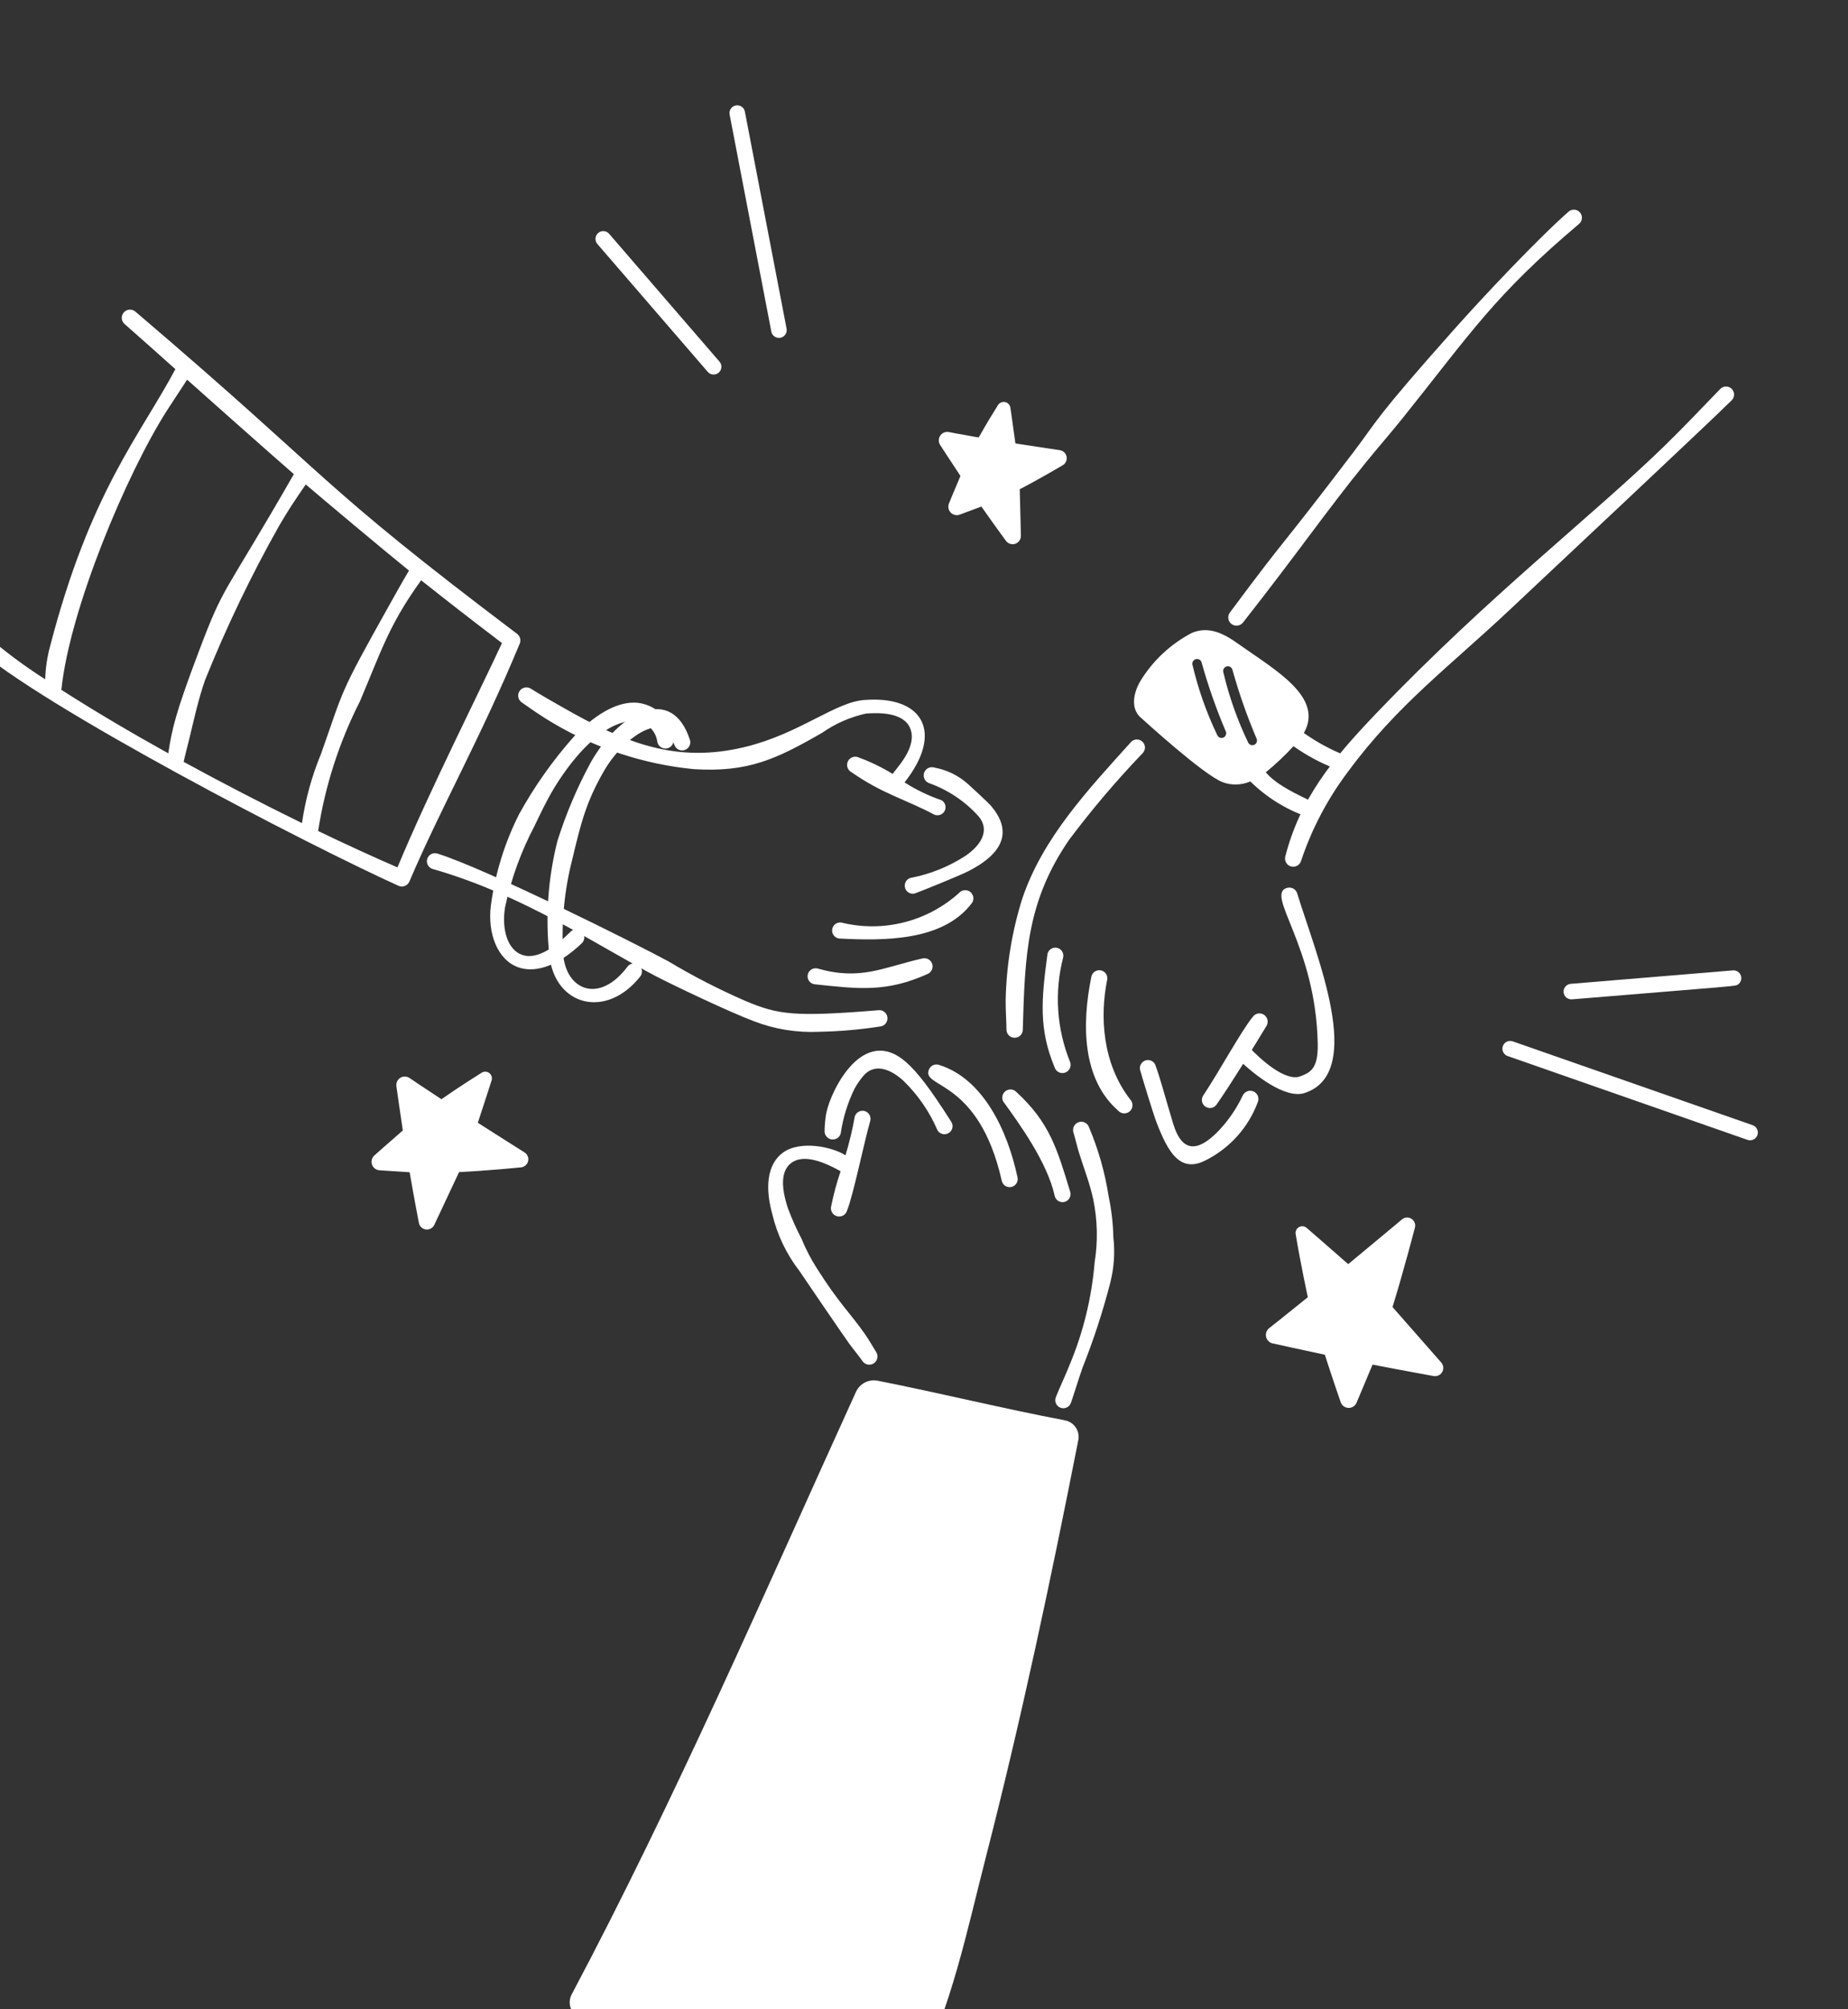 <svg width="265" height="288" viewBox="0 0 265 288" fill="none" xmlns="http://www.w3.org/2000/svg">
<rect x="0" y="0" width="265" height="288" fill="#333333" stroke="none"/>
<g clip-path="url(#clip0_1214_5556)">
<g clip-path="url(#clip1_1214_5556)">
<path fill-rule="evenodd" clip-rule="evenodd" d="M154.627 206.447C154.688 206.135 154.686 205.813 154.623 205.502C154.56 205.191 154.436 204.896 154.258 204.632C154.079 204.369 153.851 204.143 153.586 203.969C153.32 203.793 153.023 203.673 152.712 203.613C143.714 201.907 134.84 199.709 125.857 197.934C125.235 197.812 124.588 197.902 124.024 198.192C123.459 198.482 123.009 198.954 122.746 199.531C109.573 228.466 96.908 257.751 81.978 285.91C81.802 286.241 81.705 286.609 81.695 286.984C81.685 287.36 81.762 287.733 81.919 288.074C82.076 288.415 82.31 288.715 82.602 288.951C82.894 289.188 83.236 289.352 83.603 289.435L128.096 299.312C128.724 299.451 129.382 299.38 129.965 299.107C130.548 298.833 131.025 298.375 131.321 297.803C136.402 288.006 138.675 276.713 141.363 266.27C146.478 246.362 150.67 226.534 154.627 206.447Z" fill="white"/>
<path fill-rule="evenodd" clip-rule="evenodd" d="M124.024 159.285C123.73 159.196 123.413 159.226 123.141 159.369C122.87 159.514 122.667 159.759 122.576 160.053C122.243 161.932 121.799 163.79 121.243 165.616C119.379 164.417 114.778 163.417 112.271 165.237C110.398 166.594 109.488 169.443 110.729 173.991C111.432 176.982 112.769 179.788 114.649 182.218C115.294 183.195 121.105 191.698 121.792 192.641C122.402 193.482 123.086 194.268 123.667 195.107C123.838 195.368 124.106 195.549 124.412 195.612C124.718 195.676 125.037 195.615 125.297 195.443C125.559 195.272 125.741 195.004 125.804 194.698C125.867 194.392 125.806 194.073 125.635 193.812C125.109 192.975 124.622 192.103 124.049 191.274C121.962 188.278 120.29 186.822 117.129 181.81C116.269 180.466 115.535 179.049 114.934 177.572C114.207 176.185 113.566 174.755 113.015 173.29C111.902 170.004 112.071 167.811 113.411 166.758C115.226 165.336 118.189 166.601 120.541 167.9C119.98 169.554 119.526 171.242 119.182 172.954C119.114 173.253 119.165 173.566 119.322 173.826C119.481 174.088 119.735 174.278 120.031 174.356C120.326 174.433 120.64 174.394 120.908 174.245C121.174 174.095 121.373 173.849 121.461 173.556C122.336 171.433 123.923 163.703 124.782 160.729C124.87 160.436 124.841 160.122 124.699 159.852C124.556 159.581 124.314 159.377 124.024 159.285Z" fill="white"/>
<path fill-rule="evenodd" clip-rule="evenodd" d="M120.579 162.336C120.912 160.155 121.576 158.038 122.546 156.056C122.88 155.455 123.268 154.885 123.703 154.354C125.305 152.322 127.646 153.189 129.55 154.938C131.633 156.958 133.295 159.372 134.437 162.04C134.516 162.17 134.619 162.284 134.743 162.375C134.866 162.465 135.006 162.53 135.153 162.566C135.302 162.603 135.456 162.61 135.606 162.586C135.757 162.563 135.902 162.51 136.032 162.431C136.162 162.353 136.278 162.252 136.368 162.13C136.459 162.008 136.525 161.869 136.562 161.722C136.6 161.575 136.606 161.421 136.584 161.271C136.561 161.121 136.508 160.977 136.429 160.847C133.329 155.965 131.559 153.708 129.941 152.273C123.857 146.879 119.227 156.096 118.497 159.513C118.344 160.364 118.26 161.227 118.246 162.092C118.224 162.396 118.322 162.698 118.519 162.933C118.715 163.166 118.995 163.316 119.299 163.348C119.603 163.379 119.907 163.291 120.148 163.103C120.39 162.916 120.548 162.641 120.59 162.338L120.579 162.336Z" fill="white"/>
<path fill-rule="evenodd" clip-rule="evenodd" d="M143.653 169.282C143.686 169.43 143.748 169.569 143.835 169.693C143.923 169.819 144.033 169.923 144.161 170.005C144.29 170.087 144.432 170.142 144.582 170.168C144.731 170.194 144.885 170.191 145.033 170.158C145.181 170.125 145.321 170.062 145.446 169.976C145.569 169.888 145.675 169.777 145.757 169.649C145.838 169.521 145.894 169.379 145.92 169.229C145.946 169.079 145.942 168.926 145.909 168.778C144.5 162.106 141.001 154.691 134.765 152.695C134.624 152.632 134.471 152.598 134.316 152.596C134.162 152.593 134.007 152.62 133.863 152.676C133.719 152.733 133.588 152.818 133.476 152.925C133.365 153.032 133.276 153.161 133.215 153.303C132.022 156.053 140.317 154.497 143.653 169.282Z" fill="white"/>
<path fill-rule="evenodd" clip-rule="evenodd" d="M144.057 158.177C146.176 161.104 150.19 166.659 151.232 171.399C151.26 171.549 151.318 171.693 151.403 171.822C151.488 171.95 151.597 172.059 151.725 172.145C151.854 172.231 151.996 172.288 152.148 172.318C152.298 172.346 152.453 172.344 152.604 172.313C152.755 172.281 152.897 172.219 153.023 172.132C153.149 172.044 153.256 171.932 153.338 171.802C153.42 171.671 153.476 171.527 153.5 171.375C153.526 171.224 153.52 171.068 153.485 170.92C151.601 164.73 150.538 160.964 145.78 156.576C145.675 156.458 145.549 156.363 145.408 156.295C145.266 156.227 145.113 156.188 144.956 156.18C144.8 156.173 144.643 156.196 144.495 156.249C144.348 156.304 144.213 156.387 144.097 156.493C143.983 156.599 143.89 156.728 143.826 156.872C143.762 157.015 143.726 157.169 143.723 157.326C143.719 157.483 143.746 157.639 143.804 157.785C143.861 157.931 143.947 158.064 144.057 158.177Z" fill="white"/>
<path fill-rule="evenodd" clip-rule="evenodd" d="M153.929 162.353C154.226 163.326 154.44 164.317 154.74 165.285C155.43 167.51 156.286 169.665 156.768 171.935C157.383 174.917 157.45 177.988 156.965 180.995C156.549 186.019 155.348 190.947 153.406 195.599C152.791 197.176 152.03 198.711 151.395 200.322C151.288 200.611 151.3 200.929 151.428 201.208C151.557 201.486 151.79 201.703 152.078 201.81C152.366 201.916 152.684 201.904 152.963 201.776C153.242 201.648 153.459 201.414 153.565 201.126C154.159 199.41 154.657 197.685 155.254 196.014C156.826 192.061 158.147 188.015 159.208 183.896C159.752 181.772 159.903 179.567 159.654 177.388C159.613 175.407 159.386 173.435 158.975 171.496C158.452 168.103 157.51 164.786 156.172 161.625C156.125 161.478 156.05 161.341 155.95 161.223C155.85 161.105 155.728 161.007 155.59 160.936C155.453 160.866 155.303 160.823 155.149 160.811C154.995 160.798 154.84 160.816 154.693 160.864C154.396 160.961 154.148 161.172 154.004 161.451C153.861 161.73 153.834 162.054 153.929 162.353Z" fill="white"/>
<path fill-rule="evenodd" clip-rule="evenodd" d="M124.038 100.344C119.852 100.571 114.817 105.099 106.998 107.041C96.993 109.535 89.561 106.482 80.583 101.343C79.17 100.536 77.675 99.7 76.141 98.737C75.88 98.564 75.561 98.501 75.254 98.562C74.947 98.624 74.677 98.805 74.503 99.066C74.33 99.327 74.267 99.646 74.329 99.953C74.391 100.26 74.572 100.53 74.833 100.704C76.355 101.776 77.81 102.783 79.261 103.628C85.434 107.297 92.339 109.562 99.487 110.262C107.282 110.745 111.307 108.84 117.913 105.038C119.802 103.717 121.933 102.785 124.184 102.295C127.681 102.016 129.792 102.753 130.488 104.331C131.725 107.137 128.245 110.406 128.02 110.951C126.49 110.014 124.872 109.229 123.19 108.608C122.912 108.464 122.589 108.436 122.292 108.53C121.993 108.625 121.745 108.834 121.601 109.112C121.458 109.389 121.43 109.712 121.524 110.01C121.619 110.307 121.828 110.556 122.106 110.699C126.492 113.787 130.006 114.66 133.896 116.742C134.162 116.881 134.471 116.911 134.76 116.826C135.048 116.741 135.291 116.548 135.44 116.287C135.587 116.026 135.629 115.718 135.554 115.427C135.479 115.136 135.295 114.886 135.039 114.729C133.167 114.09 131.38 113.227 129.713 112.162C135.359 105.006 132.386 99.724 124.038 100.344Z" fill="white"/>
<path fill-rule="evenodd" clip-rule="evenodd" d="M133.253 112.277C135.985 113.256 138.429 114.901 140.362 117.065C141.996 119.073 140.639 121.167 138.515 122.644C136.091 124.231 133.377 125.324 130.53 125.862C130.238 125.959 129.998 126.167 129.86 126.442C129.722 126.717 129.699 127.035 129.795 127.326C129.842 127.471 129.917 127.605 130.016 127.72C130.115 127.835 130.235 127.93 130.371 127.998C130.507 128.066 130.655 128.107 130.806 128.118C130.958 128.128 131.11 128.108 131.254 128.06C131.923 127.818 137.44 125.597 138.714 124.959C144.545 122.044 144.819 118.747 142.154 115.578C141.646 114.977 138.868 112.444 138.739 112.339C137.399 111.158 135.763 110.364 134.007 110.042C133.71 109.942 133.386 109.965 133.106 110.104C132.826 110.243 132.612 110.488 132.514 110.784C132.414 111.081 132.436 111.405 132.576 111.685C132.715 111.966 132.96 112.178 133.256 112.278L133.253 112.277Z" fill="white"/>
<path fill-rule="evenodd" clip-rule="evenodd" d="M137.559 127.982C135.303 130.024 132.579 131.482 129.627 132.226C126.676 132.971 123.586 132.978 120.63 132.249C120.48 132.229 120.327 132.239 120.181 132.279C120.034 132.318 119.897 132.386 119.776 132.478C119.656 132.57 119.555 132.686 119.479 132.817C119.403 132.949 119.354 133.094 119.334 133.244C119.314 133.394 119.324 133.547 119.363 133.694C119.402 133.841 119.47 133.978 119.563 134.098C119.655 134.219 119.77 134.32 119.901 134.396C120.033 134.472 120.178 134.521 120.328 134.541C126.792 134.883 135.138 134.912 139.258 129.596C139.365 129.484 139.448 129.352 139.504 129.208C139.559 129.064 139.586 128.91 139.581 128.756C139.578 128.601 139.544 128.449 139.48 128.308C139.419 128.167 139.329 128.039 139.217 127.932C139.105 127.826 138.973 127.742 138.829 127.686C138.684 127.632 138.531 127.604 138.377 127.609C138.221 127.612 138.069 127.647 137.929 127.71C137.787 127.771 137.66 127.861 137.553 127.973L137.559 127.982Z" fill="white"/>
<path fill-rule="evenodd" clip-rule="evenodd" d="M132.184 137.421C126.538 138.709 123.403 140.601 117.21 138.834C117.06 138.801 116.904 138.798 116.753 138.825C116.602 138.852 116.457 138.91 116.328 138.994C116.2 139.078 116.089 139.187 116.003 139.315C115.917 139.442 115.857 139.586 115.828 139.737C115.798 139.888 115.799 140.043 115.83 140.194C115.862 140.344 115.923 140.487 116.01 140.614C116.098 140.74 116.209 140.848 116.339 140.93C116.469 141.013 116.614 141.069 116.765 141.095C123.187 141.784 127.09 142.277 132.985 139.639C133.27 139.527 133.501 139.309 133.627 139.03C133.754 138.751 133.766 138.433 133.662 138.145C133.559 137.857 133.346 137.619 133.071 137.486C132.795 137.351 132.478 137.329 132.187 137.424L132.184 137.421Z" fill="white"/>
<path fill-rule="evenodd" clip-rule="evenodd" d="M125.957 144.821C113.836 145.817 111.57 145.456 106.916 143.502C103.111 141.852 99.418 139.955 95.861 137.824C91.487 135.437 69.584 124.477 62.698 122.357C62.553 122.314 62.4 122.3 62.249 122.316C62.098 122.332 61.952 122.377 61.818 122.45C61.685 122.522 61.567 122.621 61.472 122.739C61.376 122.856 61.305 122.992 61.262 123.138C61.219 123.283 61.205 123.436 61.221 123.587C61.237 123.738 61.282 123.884 61.355 124.018C61.428 124.151 61.526 124.269 61.644 124.364C61.762 124.46 61.897 124.531 62.043 124.574C75.06 128.293 85.661 135.559 94.13 139.989C96.45 141.201 104.679 145.121 108.117 146.402C111.083 147.545 114.254 148.059 117.429 147.913C120.36 147.858 123.285 147.606 126.183 147.158C126.338 147.145 126.489 147.101 126.627 147.03C126.765 146.958 126.888 146.86 126.989 146.742C127.088 146.622 127.163 146.484 127.21 146.336C127.257 146.187 127.272 146.03 127.258 145.876C127.244 145.721 127.199 145.571 127.126 145.433C127.053 145.296 126.953 145.174 126.833 145.075C126.712 144.976 126.573 144.903 126.424 144.858C126.275 144.814 126.118 144.799 125.964 144.816L125.957 144.821Z" fill="white"/>
<path fill-rule="evenodd" clip-rule="evenodd" d="M74.153 90.868C44.765 68.672 48.4 69.365 19.401 44.662C19.163 44.464 18.856 44.366 18.547 44.39C18.238 44.414 17.95 44.559 17.745 44.793C17.644 44.91 17.567 45.045 17.518 45.192C17.47 45.338 17.45 45.493 17.462 45.647C17.473 45.801 17.514 45.951 17.584 46.089C17.653 46.227 17.749 46.35 17.866 46.451C20.532 48.795 22.938 50.942 25.149 52.923C20.059 62.462 12.935 70.516 7.205 92.562C6.773 94.135 6.529 95.753 6.477 97.383C3.419 95.431 0.509 93.255 -2.228 90.873C-2.456 90.678 -2.752 90.579 -3.052 90.598C-3.352 90.616 -3.633 90.751 -3.835 90.973C-4.037 91.195 -4.145 91.488 -4.136 91.788C-4.126 92.089 -4.001 92.374 -3.785 92.583C5.964 101.346 44.402 121.238 57.151 126.989C57.295 127.05 57.45 127.083 57.606 127.084C57.762 127.086 57.917 127.057 58.063 126.998C58.208 126.94 58.34 126.853 58.451 126.743C58.563 126.634 58.651 126.503 58.712 126.359C63.183 115.864 68.917 105.809 74.522 92.283C74.627 92.039 74.648 91.768 74.581 91.512C74.514 91.255 74.363 91.028 74.153 90.868ZM8.8 98.894C9.986 87.32 18.186 67.866 23.922 58.879C24.872 57.385 25.873 55.926 26.831 54.429C28.19 55.648 38.656 64.949 42.138 67.971C31.918 85.792 32.248 83.461 28.496 93.43C25.15 102.264 24.656 104.538 24.131 107.995C19.08 105.19 13.644 102.002 8.8 98.894ZM26.333 109.214C26.579 108.083 26.898 106.97 27.161 105.852C27.838 103.047 28.447 100.253 29.382 97.554C32.447 89.919 36.012 82.495 40.053 75.328C41.422 72.998 42.079 72.021 43.846 69.449C45.933 71.248 55.509 79.276 58.65 81.797C57.675 83.416 56.77 85.069 55.844 86.713C48.45 99.919 49.413 98.545 46.036 108.065C44.715 111.249 43.796 114.585 43.301 117.997C37.655 115.228 31.937 112.28 26.333 109.214ZM56.994 124.348C53.508 122.837 49.651 121.072 45.62 119.129C46.621 112.653 48.645 106.376 51.615 100.535C54.766 93.085 55.819 89.534 60.39 83.186C63.72 85.835 67.503 88.78 71.979 92.185C69.368 97.907 61.487 113.527 56.994 124.348Z" fill="white"/>
<path fill-rule="evenodd" clip-rule="evenodd" d="M98.921 106.035C96.331 98.057 88.781 102.079 84.701 109.312C82.755 112.901 81.159 116.67 79.932 120.564C78.578 125.938 78.188 131.509 78.781 137.019C79.596 144.211 86.933 146.152 91.817 139.976C91.909 139.856 91.978 139.718 92.017 139.572C92.056 139.425 92.067 139.272 92.047 139.122C92.028 138.971 91.979 138.826 91.903 138.695C91.827 138.563 91.727 138.448 91.606 138.355C91.486 138.263 91.349 138.195 91.202 138.155C91.056 138.116 90.903 138.105 90.752 138.125C90.602 138.145 90.457 138.194 90.325 138.269C90.193 138.345 90.078 138.446 89.986 138.566C85.955 143.955 81.185 141.977 80.76 136.821C80.484 132.257 80.92 127.678 82.051 123.248C83.313 117.964 84.044 114.943 86.665 110.428C88.183 107.816 90.855 105.128 93.245 104.419C94.68 103.993 95.941 104.579 96.703 106.777C96.802 107.072 97.014 107.316 97.292 107.455C97.571 107.594 97.894 107.616 98.189 107.517C98.484 107.418 98.728 107.206 98.867 106.928C99.006 106.649 99.028 106.326 98.929 106.031L98.921 106.035Z" fill="white"/>
<path fill-rule="evenodd" clip-rule="evenodd" d="M96.571 105.894C96.422 104.567 95.823 103.331 94.872 102.393C93.922 101.455 92.678 100.872 91.349 100.742C88.973 100.546 85.842 101.873 82.334 105.555C79.294 108.97 76.645 112.714 74.437 116.717C72.37 120.815 71.003 125.23 70.392 129.778C69.871 133.886 71.4 137.634 74.302 138.665C76.457 139.43 79.617 138.846 83.443 135.209C83.552 135.103 83.638 134.977 83.698 134.837C83.758 134.698 83.789 134.548 83.791 134.396C83.793 134.244 83.765 134.093 83.708 133.952C83.652 133.812 83.568 133.683 83.462 133.574C83.356 133.466 83.23 133.379 83.09 133.319C82.951 133.26 82.801 133.228 82.649 133.226C82.497 133.224 82.346 133.253 82.205 133.309C82.064 133.365 81.936 133.449 81.828 133.555C78.891 136.484 76.615 137.475 74.909 136.9C72.726 136.163 71.926 133.132 72.422 130.076C73.288 126.01 74.711 122.082 76.651 118.404C77.065 117.554 78.291 114.873 79.535 112.85C81.819 109.137 85.667 104.251 89.924 103.419C90.404 103.297 90.905 103.278 91.394 103.363C91.882 103.449 92.346 103.637 92.757 103.915C93.167 104.194 93.513 104.556 93.773 104.978C94.033 105.4 94.201 105.873 94.264 106.365C94.326 106.671 94.507 106.94 94.767 107.113C95.028 107.286 95.346 107.348 95.653 107.287C95.959 107.225 96.228 107.044 96.401 106.783C96.574 106.523 96.636 106.205 96.574 105.898L96.571 105.894Z" fill="white"/>
<path fill-rule="evenodd" clip-rule="evenodd" d="M178.229 89.264C186.599 78.602 189.951 73.573 195.872 66.285C197.608 64.147 199.436 62.066 201.178 59.893C211.007 47.623 214.318 42.328 226.448 32.086C226.562 31.986 226.657 31.865 226.724 31.73C226.793 31.593 226.832 31.446 226.843 31.295C226.854 31.143 226.836 30.991 226.787 30.847C226.74 30.703 226.664 30.569 226.563 30.456C226.464 30.341 226.343 30.247 226.208 30.178C226.072 30.111 225.924 30.07 225.773 30.059C225.622 30.048 225.469 30.068 225.325 30.116C225.181 30.164 225.048 30.239 224.933 30.339C220.442 34.296 212.643 42.593 208.738 46.977C196.947 60.207 197.594 60.2 194.052 64.857C182.533 80.007 185.249 75.85 176.348 87.833C176.17 88.083 176.097 88.391 176.143 88.695C176.19 88.997 176.353 89.269 176.596 89.455C176.84 89.641 177.146 89.724 177.451 89.687C177.754 89.65 178.032 89.497 178.225 89.259L178.229 89.264Z" fill="white"/>
<path fill-rule="evenodd" clip-rule="evenodd" d="M186.571 123.417C188.105 118.82 190.376 114.504 193.295 110.637C200.319 101.081 207.865 95.549 216.682 87.241C220.37 83.767 245.244 60.453 248.333 57.374C248.439 57.266 248.523 57.138 248.58 56.997C248.636 56.856 248.666 56.706 248.664 56.555C248.663 56.403 248.631 56.252 248.573 56.112C248.514 55.972 248.428 55.846 248.32 55.739C248.211 55.634 248.084 55.549 247.943 55.492C247.802 55.436 247.651 55.406 247.501 55.408C247.349 55.409 247.198 55.44 247.058 55.499C246.918 55.558 246.792 55.645 246.686 55.753C244.05 58.479 241.446 61.232 238.727 63.883C228.454 73.893 213.664 85.235 197.332 102.282C190.985 108.914 186.443 114.5 184.299 122.812C184.23 123.11 184.279 123.422 184.437 123.684C184.594 123.945 184.847 124.136 185.142 124.215C185.438 124.294 185.751 124.253 186.018 124.104C186.285 123.955 186.482 123.709 186.571 123.417Z" fill="white"/>
<path fill-rule="evenodd" clip-rule="evenodd" d="M188.96 149.599C189.025 153.069 188.051 153.705 186.455 154.301C184.321 155.096 180.795 151.884 179.22 150.234C179.113 150.127 178.986 150.042 178.845 149.983C178.705 149.925 178.555 149.894 178.404 149.895C178.252 149.894 178.102 149.923 177.961 149.981C177.821 150.04 177.693 150.124 177.586 150.231C177.477 150.339 177.393 150.466 177.335 150.606C177.276 150.745 177.245 150.897 177.246 151.048C177.244 151.2 177.274 151.35 177.333 151.49C177.39 151.631 177.475 151.758 177.582 151.866C179.752 153.969 184.267 157.615 187.087 156.688C195.921 153.779 188.702 136.845 186.021 128.092C185.935 127.794 185.734 127.542 185.465 127.39C185.195 127.238 184.876 127.197 184.576 127.276C181.324 128.185 188.691 135.497 188.96 149.599Z" fill="white"/>
<path fill-rule="evenodd" clip-rule="evenodd" d="M179.616 145.821C178.135 147.558 174.605 153.983 172.55 157.03C172.464 157.154 172.402 157.295 172.371 157.443C172.338 157.593 172.336 157.746 172.363 157.895C172.391 158.045 172.447 158.187 172.53 158.314C172.612 158.444 172.718 158.553 172.843 158.64C172.969 158.725 173.11 158.787 173.258 158.818C173.407 158.851 173.559 158.854 173.71 158.826C173.86 158.798 174.002 158.742 174.13 158.661C174.257 158.578 174.368 158.471 174.454 158.346C176.598 155.266 179.489 150.559 181.604 147.086C181.768 146.822 181.821 146.503 181.752 146.198C181.684 145.895 181.499 145.629 181.237 145.462C181.107 145.377 180.961 145.322 180.81 145.294C180.658 145.267 180.503 145.271 180.351 145.304C180.2 145.338 180.058 145.401 179.932 145.49C179.806 145.577 179.698 145.69 179.616 145.821Z" fill="white"/>
<path fill-rule="evenodd" clip-rule="evenodd" d="M178.207 157.049C177.264 159.049 175.983 160.87 174.423 162.435C171.787 165.003 169.518 165.347 168.227 161.076C167.144 157.496 166.437 154.784 165.733 152.833C165.658 152.54 165.472 152.288 165.213 152.131C164.954 151.975 164.645 151.925 164.349 151.993C164.055 152.062 163.799 152.243 163.637 152.499C163.473 152.754 163.418 153.063 163.48 153.358C163.607 153.846 165.332 159.606 165.904 161.064C167.459 165.021 169.181 168.295 172.939 166.309C176.374 164.574 179.027 161.606 180.366 157.998C180.485 157.713 180.488 157.393 180.372 157.107C180.257 156.82 180.034 156.59 179.751 156.466C179.469 156.342 179.15 156.333 178.86 156.443C178.573 156.552 178.337 156.77 178.207 157.049Z" fill="white"/>
<path fill-rule="evenodd" clip-rule="evenodd" d="M162.058 157.602C158.085 152.457 157.695 145.732 158.768 140.458C158.798 140.31 158.796 140.157 158.765 140.007C158.734 139.859 158.675 139.718 158.59 139.593C158.504 139.467 158.396 139.36 158.268 139.276C158.141 139.192 158 139.135 157.85 139.106C157.701 139.079 157.548 139.08 157.4 139.111C157.252 139.14 157.109 139.201 156.984 139.286C156.858 139.371 156.751 139.48 156.668 139.607C156.584 139.733 156.528 139.876 156.499 140.024C155.081 146.947 155.221 154.735 160.338 159.213C160.442 159.332 160.569 159.428 160.711 159.497C160.853 159.565 161.007 159.604 161.165 159.611C161.323 159.619 161.48 159.596 161.628 159.54C161.777 159.486 161.913 159.402 162.026 159.294C162.142 159.187 162.234 159.056 162.299 158.913C162.362 158.769 162.397 158.613 162.399 158.455C162.402 158.299 162.373 158.142 162.314 157.995C162.254 157.848 162.167 157.715 162.056 157.604L162.058 157.602Z" fill="white"/>
<path fill-rule="evenodd" clip-rule="evenodd" d="M153.459 152.264C151.52 147.5 151.168 142.236 152.457 137.255C152.491 137.107 152.494 136.956 152.469 136.806C152.442 136.657 152.387 136.514 152.308 136.387C152.226 136.258 152.121 136.148 151.998 136.06C151.873 135.974 151.733 135.912 151.585 135.878C151.438 135.846 151.285 135.842 151.136 135.866C150.987 135.893 150.845 135.948 150.716 136.03C150.589 136.11 150.477 136.215 150.392 136.339C150.304 136.462 150.242 136.602 150.208 136.75C149.319 143.343 148.95 147.522 151.225 153C151.27 153.15 151.347 153.289 151.447 153.409C151.546 153.53 151.67 153.628 151.808 153.7C151.948 153.772 152.1 153.816 152.255 153.827C152.411 153.84 152.569 153.822 152.717 153.772C152.866 153.723 153.003 153.646 153.12 153.542C153.239 153.44 153.335 153.314 153.405 153.174C153.474 153.033 153.513 152.881 153.524 152.725C153.533 152.569 153.512 152.412 153.459 152.264Z" fill="white"/>
<path fill-rule="evenodd" clip-rule="evenodd" d="M146.668 147.604C146.966 136.854 147.251 129.236 153.286 120.423C156.567 116.044 160.113 111.869 163.902 107.921C164.001 107.806 164.077 107.672 164.125 107.528C164.173 107.384 164.192 107.232 164.181 107.081C164.171 106.929 164.129 106.782 164.061 106.645C163.993 106.511 163.9 106.389 163.785 106.29C163.67 106.191 163.536 106.115 163.392 106.067C163.248 106.019 163.096 106 162.944 106.01C162.793 106.021 162.645 106.062 162.511 106.13C162.374 106.198 162.253 106.292 162.154 106.407C155.968 113.268 149.53 120.128 146.599 128.799C145.112 133.525 144.307 138.439 144.211 143.394C144.198 144.787 144.31 146.178 144.323 147.584C144.319 147.896 144.439 148.195 144.657 148.418C144.875 148.641 145.172 148.768 145.484 148.772C145.796 148.775 146.096 148.655 146.319 148.437C146.542 148.22 146.669 147.922 146.672 147.61L146.668 147.604Z" fill="white"/>
<path fill-rule="evenodd" clip-rule="evenodd" d="M186.974 105.081C189.874 99.958 182.867 96.056 177.722 92.414C175.576 90.849 173.376 89.699 170.926 90.724C167.847 92.327 165.268 94.748 163.474 97.72C162.281 99.864 162.318 101.835 163.65 102.932C163.768 103.029 172.711 111.226 175.4 112.16C176.669 112.609 178.06 112.559 179.293 112.02C181.572 114.266 184.317 115.985 187.334 117.054C187.482 117.1 187.637 117.116 187.79 117.102C187.945 117.088 188.094 117.042 188.23 116.968C188.367 116.895 188.487 116.795 188.582 116.675C188.679 116.554 188.752 116.416 188.794 116.267C188.836 116.118 188.848 115.963 188.829 115.81C188.81 115.657 188.761 115.507 188.684 115.375C188.606 115.239 188.504 115.123 188.381 115.028C188.257 114.936 188.117 114.868 187.967 114.83C184.432 113.16 182.754 112.128 181.507 110.723C182.917 109.567 184.246 108.314 185.482 106.974C187.348 108.294 189.371 109.38 191.504 110.205C191.65 110.246 191.803 110.259 191.952 110.241C192.103 110.224 192.249 110.176 192.381 110.102C192.515 110.028 192.632 109.929 192.725 109.81C192.819 109.691 192.89 109.555 192.93 109.409C192.972 109.262 192.984 109.11 192.967 108.959C192.951 108.808 192.902 108.662 192.829 108.53C192.755 108.398 192.656 108.281 192.537 108.186C192.418 108.092 192.281 108.022 192.135 107.981C190.317 107.197 188.588 106.224 186.974 105.081ZM175.785 104.871C175.851 105.036 175.849 105.219 175.779 105.383C175.71 105.545 175.579 105.673 175.414 105.739C175.25 105.805 175.067 105.804 174.905 105.734C174.741 105.665 174.613 105.534 174.547 105.37C173.011 102.166 171.823 98.805 171.008 95.347C170.982 95.26 170.972 95.168 170.981 95.078C170.991 94.987 171.018 94.9 171.062 94.82C171.106 94.74 171.165 94.671 171.237 94.614C171.309 94.558 171.391 94.516 171.479 94.493C171.567 94.469 171.658 94.464 171.749 94.476C171.838 94.489 171.926 94.519 172.004 94.566C172.082 94.612 172.149 94.675 172.203 94.748C172.256 94.822 172.295 94.905 172.315 94.994C173.256 98.358 174.415 101.658 175.785 104.871ZM176.734 96.036C177.675 99.399 178.833 102.698 180.203 105.911C180.237 105.993 180.252 106.08 180.252 106.167C180.251 106.254 180.233 106.341 180.199 106.422C180.164 106.502 180.114 106.575 180.052 106.637C179.989 106.699 179.916 106.747 179.835 106.78C179.753 106.813 179.666 106.828 179.579 106.827C179.491 106.827 179.405 106.809 179.324 106.775C179.244 106.741 179.169 106.691 179.109 106.628C179.047 106.565 178.999 106.492 178.966 106.411C177.43 103.207 176.243 99.847 175.428 96.388C175.401 96.301 175.392 96.21 175.4 96.12C175.41 96.029 175.437 95.941 175.481 95.861C175.525 95.782 175.584 95.712 175.657 95.655C175.728 95.599 175.81 95.558 175.898 95.534C175.986 95.51 176.077 95.505 176.168 95.517C176.258 95.53 176.345 95.559 176.423 95.607C176.501 95.654 176.569 95.716 176.622 95.79C176.675 95.863 176.714 95.947 176.734 96.036Z" fill="white"/>
<path fill-rule="evenodd" clip-rule="evenodd" d="M137.728 68.233C136.814 70.356 136.069 72.204 136.069 72.204C135.985 72.423 135.966 72.663 136.016 72.892C136.065 73.122 136.18 73.333 136.346 73.499C136.514 73.664 136.725 73.778 136.955 73.826C137.186 73.874 137.425 73.853 137.643 73.768L140.728 72.617C142.575 75.253 144.252 77.533 144.252 77.533C144.399 77.734 144.606 77.882 144.842 77.959C145.078 78.036 145.333 78.037 145.57 77.961C145.807 77.885 146.013 77.738 146.162 77.538C146.31 77.339 146.392 77.098 146.397 76.849C146.397 76.849 146.285 72.535 146.23 70.134C149.296 68.541 152.358 66.714 152.358 66.714C152.572 66.599 152.745 66.418 152.851 66.199C152.959 65.979 152.994 65.732 152.953 65.492C152.912 65.251 152.797 65.03 152.623 64.858C152.45 64.687 152.227 64.574 151.986 64.535C151.986 64.535 148.996 64.097 145.608 63.572C145.264 60.999 144.884 58.429 144.884 58.429C144.853 58.236 144.763 58.058 144.629 57.917C144.494 57.776 144.32 57.679 144.129 57.639C143.937 57.6 143.739 57.618 143.56 57.693C143.379 57.769 143.226 57.897 143.12 58.06C141.077 61.32 140.933 61.749 140.334 62.716C137.881 62.296 136.027 61.931 136.027 61.931C135.795 61.894 135.557 61.926 135.343 62.021C135.128 62.117 134.945 62.273 134.818 62.47C134.69 62.668 134.621 62.898 134.621 63.133C134.622 63.368 134.69 63.598 134.818 63.795C134.818 63.795 136.66 66.629 137.728 68.233Z" fill="white"/>
<path fill-rule="evenodd" clip-rule="evenodd" d="M57.763 162.058C55.559 163.958 53.656 165.668 53.656 165.668C53.484 165.833 53.364 166.044 53.31 166.276C53.257 166.508 53.272 166.75 53.355 166.974C53.437 167.197 53.583 167.391 53.774 167.533C53.966 167.674 54.194 167.756 54.432 167.77L58.741 168.047C59.4 171.888 60.063 175.289 60.063 175.289C60.106 175.535 60.226 175.76 60.405 175.932C60.584 176.105 60.814 176.216 61.06 176.25C61.307 176.284 61.558 176.238 61.777 176.119C61.996 176.001 62.171 175.816 62.278 175.591L65.829 168.028C70.163 167.817 74.682 167.35 74.682 167.35C74.924 167.333 75.154 167.24 75.341 167.085C75.528 166.931 75.661 166.721 75.723 166.487C75.785 166.253 75.772 166.005 75.686 165.778C75.6 165.551 75.445 165.357 75.243 165.223C75.243 165.223 72.074 163.232 68.519 160.958C69.513 157.954 70.494 154.883 70.494 154.883C70.554 154.695 70.555 154.494 70.497 154.306C70.439 154.118 70.324 153.953 70.169 153.832C70.013 153.711 69.825 153.641 69.628 153.632C69.432 153.622 69.237 153.673 69.07 153.777C68.944 153.856 65.794 155.827 63.297 157.58C60.684 155.872 58.701 154.522 58.701 154.522C58.505 154.396 58.277 154.328 58.044 154.328C57.811 154.328 57.583 154.395 57.386 154.521C57.191 154.647 57.035 154.827 56.938 155.039C56.842 155.251 56.809 155.487 56.842 155.717C56.842 155.717 57.414 159.756 57.763 162.058Z" fill="white"/>
<path fill-rule="evenodd" clip-rule="evenodd" d="M187.541 185.962C184.426 188.49 181.974 190.418 181.974 190.418C181.795 190.566 181.662 190.76 181.588 190.98C181.514 191.198 181.504 191.434 181.556 191.659C181.61 191.884 181.725 192.089 181.889 192.253C182.053 192.417 182.26 192.529 182.485 192.581C182.485 192.581 187.242 193.631 189.98 194.21C191.149 197.851 192.262 201.041 192.262 201.041C192.348 201.271 192.502 201.47 192.702 201.611C192.903 201.752 193.142 201.83 193.387 201.834C193.632 201.837 193.873 201.767 194.077 201.631C194.282 201.495 194.441 201.301 194.534 201.074L196.822 195.625C201.424 196.52 205.567 197.262 205.567 197.262C205.806 197.307 206.053 197.277 206.274 197.176C206.495 197.075 206.679 196.909 206.802 196.699C206.925 196.49 206.98 196.247 206.96 196.006C206.94 195.764 206.846 195.535 206.69 195.347C206.69 195.347 201.956 189.966 199.688 187.374C201.368 181.898 202.887 176.021 202.887 176.021C202.958 175.784 202.95 175.532 202.864 175.299C202.78 175.067 202.623 174.867 202.416 174.731C202.21 174.594 201.966 174.529 201.718 174.543C201.471 174.556 201.235 174.649 201.044 174.806C201.044 174.806 197.429 177.837 193.331 181.221C190.407 178.645 187.361 176.015 187.361 176.015C187.211 175.889 187.025 175.812 186.83 175.794C186.634 175.776 186.438 175.819 186.266 175.917C186.095 176.014 185.959 176.161 185.874 176.34C185.79 176.517 185.761 176.716 185.794 176.91C186.556 181.45 187.506 185.801 187.541 185.962Z" fill="white"/>
<path d="M112.368 48.213C112.217 48.327 112.04 48.4 111.852 48.427C111.665 48.453 111.474 48.431 111.298 48.362C111.123 48.294 110.966 48.183 110.844 48.038C110.723 47.894 110.641 47.72 110.605 47.534L104.627 16.421C104.599 16.278 104.601 16.129 104.629 15.987C104.659 15.843 104.716 15.707 104.798 15.586C104.881 15.464 104.986 15.361 105.109 15.28C105.23 15.2 105.367 15.144 105.511 15.116C105.654 15.089 105.802 15.09 105.945 15.12C106.089 15.148 106.225 15.206 106.346 15.288C106.468 15.37 106.571 15.475 106.652 15.597C106.732 15.719 106.787 15.857 106.815 16L112.793 47.113C112.832 47.318 112.813 47.53 112.738 47.724C112.663 47.919 112.534 48.089 112.368 48.213Z" fill="white"/>
<path d="M102.998 53.469C102.772 53.638 102.49 53.715 102.211 53.684C101.93 53.654 101.671 53.518 101.487 53.305L85.66 34.977C85.564 34.867 85.491 34.738 85.446 34.598C85.4 34.459 85.381 34.312 85.392 34.166C85.403 34.02 85.442 33.877 85.509 33.746C85.574 33.615 85.666 33.498 85.777 33.403C85.888 33.307 86.016 33.235 86.156 33.188C86.295 33.143 86.442 33.124 86.588 33.135C86.734 33.146 86.877 33.186 87.008 33.251C87.139 33.317 87.255 33.409 87.351 33.52L103.178 51.847C103.278 51.963 103.352 52.099 103.397 52.245C103.443 52.391 103.457 52.545 103.441 52.697C103.424 52.849 103.376 52.996 103.3 53.129C103.223 53.262 103.121 53.377 102.998 53.469Z" fill="white"/>
<path d="M251.626 163.246C251.48 163.356 251.308 163.429 251.127 163.457C250.946 163.486 250.761 163.467 250.588 163.407L216.201 151.393C216.062 151.346 215.933 151.272 215.822 151.175C215.711 151.078 215.621 150.96 215.556 150.827C215.492 150.695 215.453 150.551 215.445 150.405C215.436 150.257 215.457 150.11 215.505 149.971C215.554 149.833 215.629 149.703 215.727 149.594C215.826 149.485 215.945 149.395 216.078 149.332C216.211 149.269 216.354 149.232 216.502 149.226C216.649 149.219 216.797 149.24 216.935 149.29L251.318 161.3C251.509 161.366 251.68 161.482 251.81 161.637C251.94 161.793 252.026 161.981 252.057 162.18C252.089 162.379 252.065 162.585 251.99 162.773C251.913 162.961 251.787 163.124 251.626 163.246Z" fill="white"/>
<path d="M249.258 141.112C248.858 141.412 249.247 141.288 225.419 143.262C225.273 143.273 225.125 143.257 224.987 143.211C224.848 143.167 224.718 143.096 224.606 143.001C224.494 142.907 224.403 142.79 224.335 142.661C224.269 142.531 224.228 142.388 224.216 142.243C224.204 142.096 224.22 141.95 224.266 141.81C224.31 141.671 224.382 141.542 224.476 141.43C224.571 141.319 224.687 141.226 224.817 141.159C224.947 141.093 225.089 141.052 225.235 141.04L248.496 139.111C248.736 139.092 248.976 139.151 249.181 139.28C249.384 139.409 249.54 139.6 249.626 139.825C249.712 140.051 249.723 140.297 249.656 140.53C249.589 140.762 249.45 140.965 249.258 141.112Z" fill="white"/>
</g>
</g>
<defs>
<clipPath id="clip0_1214_5556">
<rect width="265" height="288" fill="white"/>
</clipPath>
<clipPath id="clip1_1214_5556">
<rect width="297.008" height="297.008" fill="white" transform="translate(-76 99.512) rotate(-36.944)"/>
</clipPath>
</defs>
</svg>
